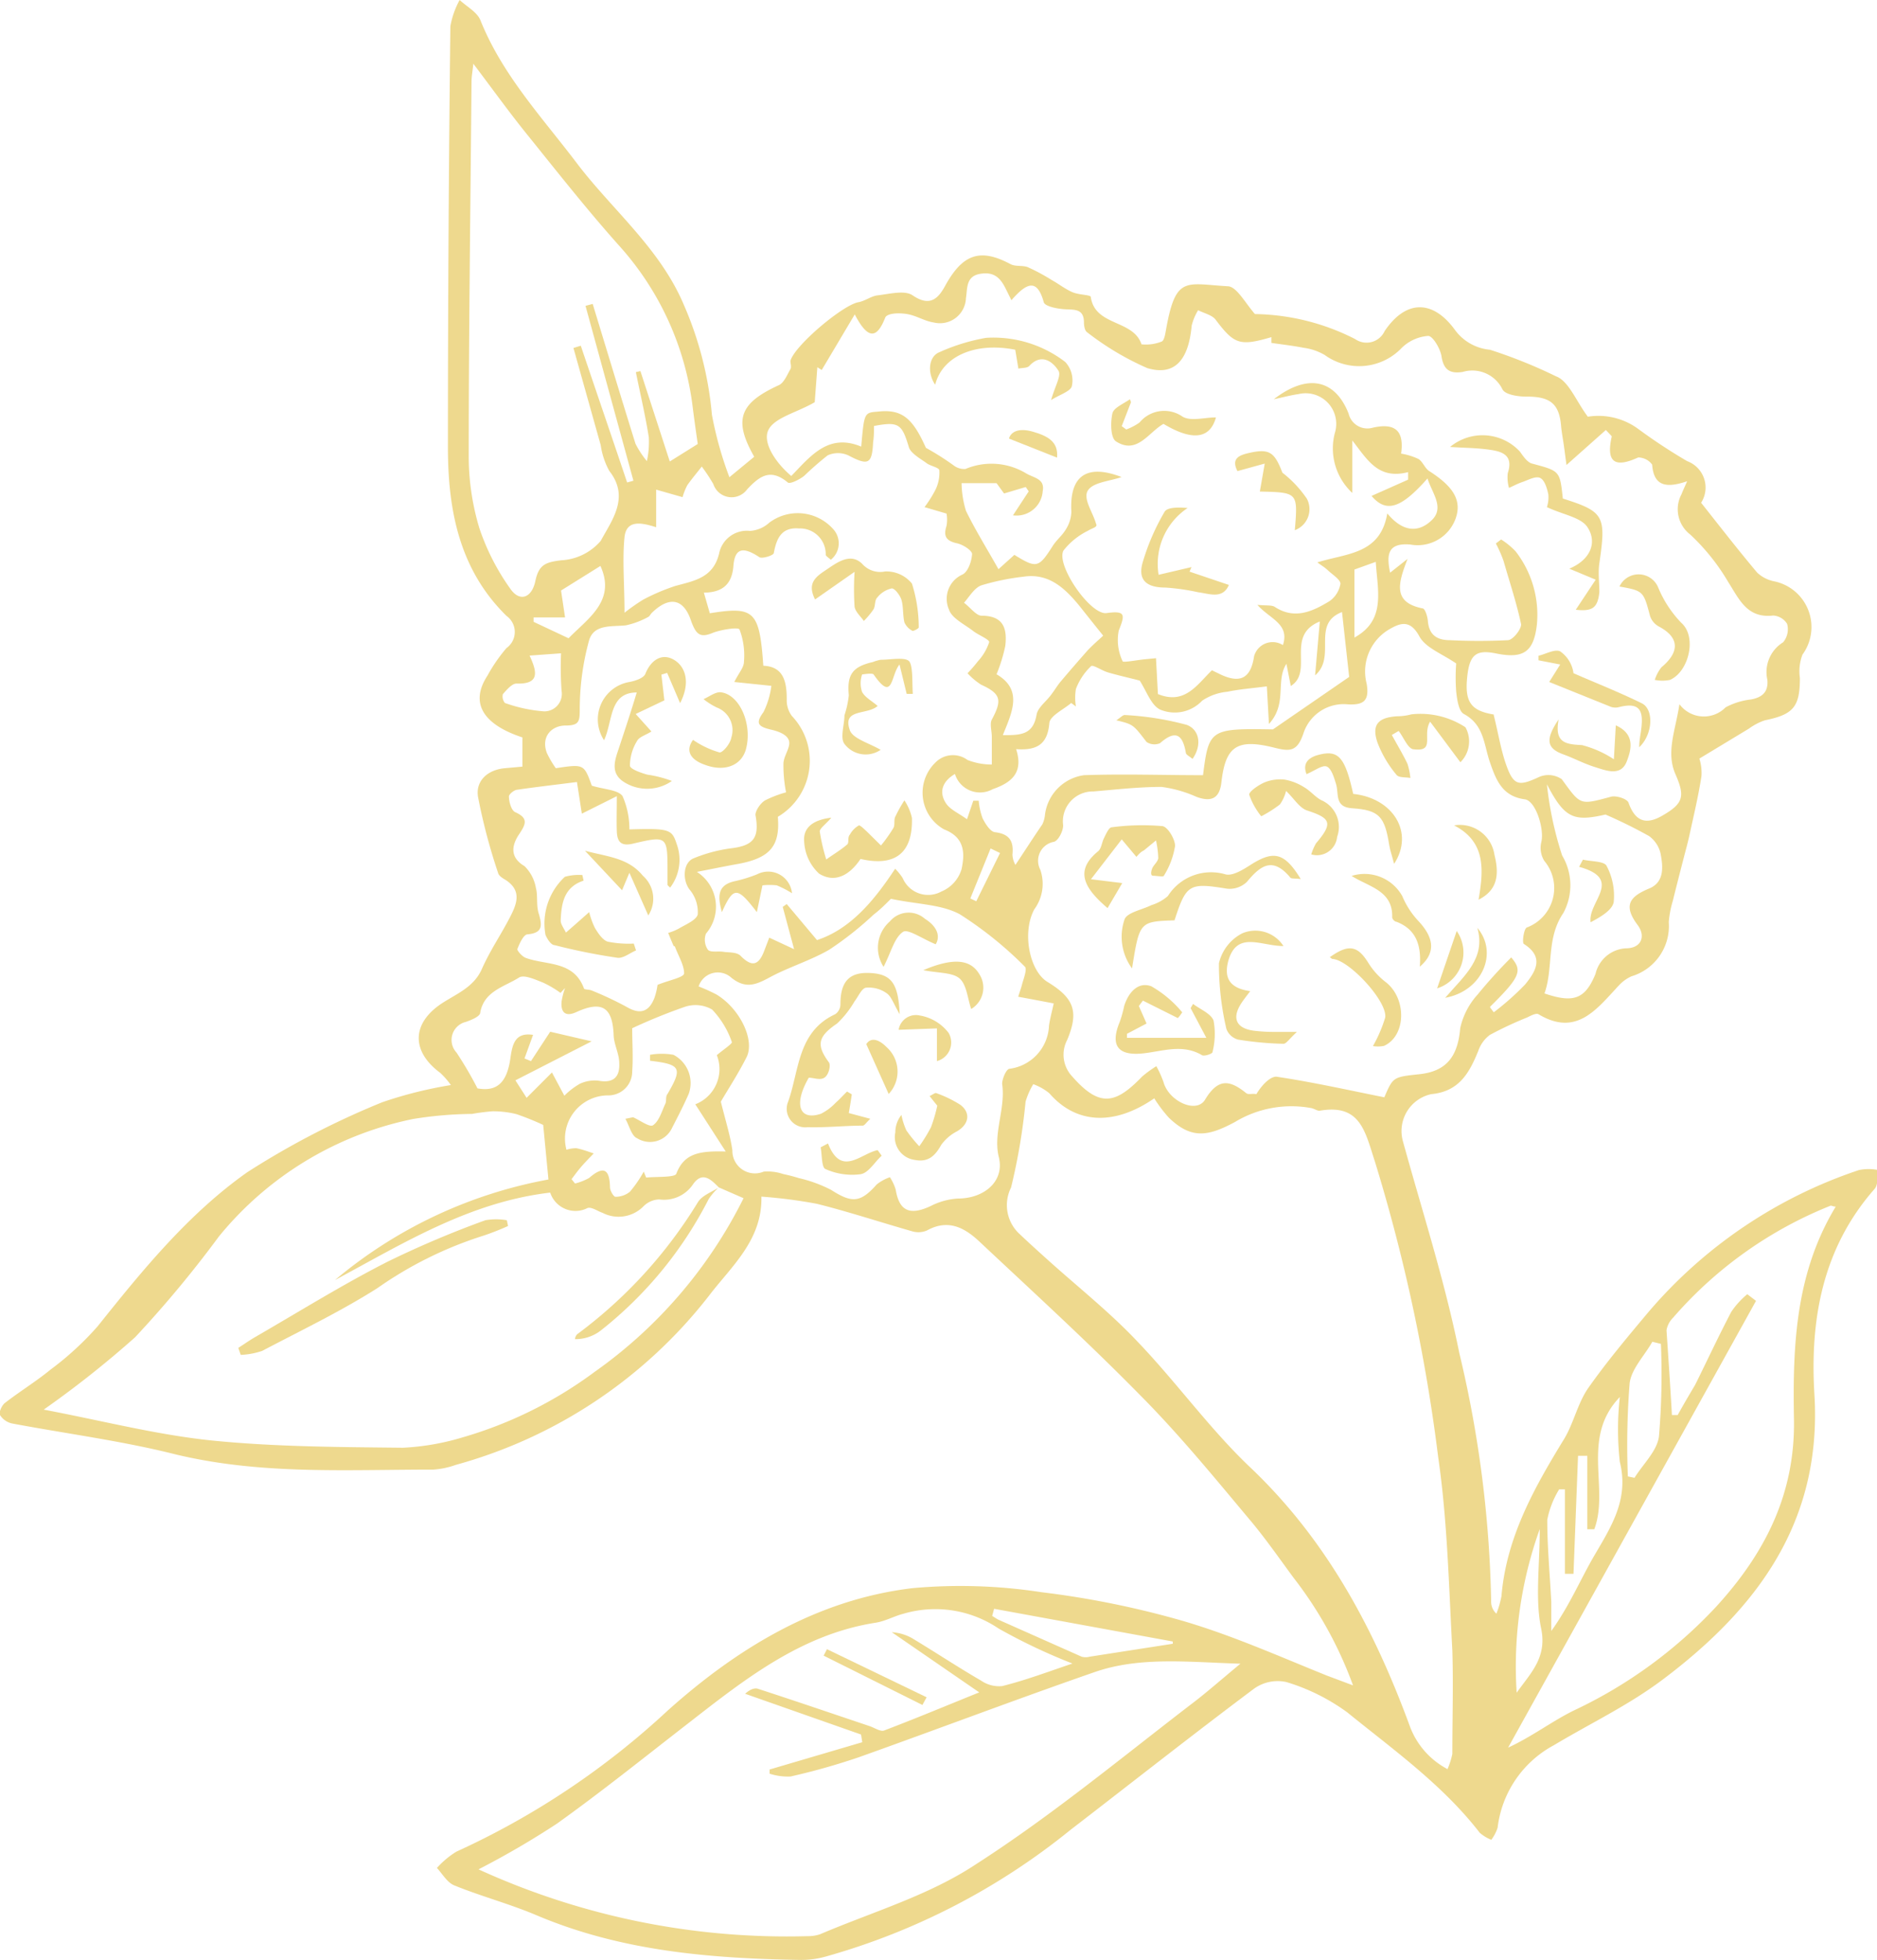 <svg xmlns="http://www.w3.org/2000/svg" viewBox="0 0 107.36 112.08"><defs><style>.cls-1{fill:#eed98e;}</style></defs><g id="Ebene_2" data-name="Ebene 2"><g id="Ebene_1-2" data-name="Ebene 1"><g id="ioA9Vn.tif"><path class="cls-1" d="M25.79,62.05a4.6,4.6,0,0,0-.6-.69c-1.67-1.23-1.67-2.84.11-4,.84-.54,1.78-.91,2.24-1.9.22-.5.49-1,.75-1.45s.59-1,.87-1.54c.4-.77.71-1.53-.24-2.15-.17-.1-.39-.23-.43-.4a33.33,33.33,0,0,1-1.15-4.36c-.14-.9.54-1.54,1.54-1.63l1-.09V42.17c-2.3-.76-3-2-2-3.53a9.23,9.23,0,0,1,1.09-1.58,1.13,1.13,0,0,0,0-1.84c-2.71-2.66-3.35-6.07-3.35-9.65q0-12,.14-24.07A4.93,4.93,0,0,1,26.29,0c.41.38,1,.69,1.19,1.16C28.74,4.3,31,6.7,33,9.34s4.73,4.84,6.1,8.06a20.1,20.1,0,0,1,1.62,6.32,20.88,20.88,0,0,0,1,3.57l1.42-1.17c-1.2-2.11-.85-3.06,1.4-4.09.3-.13.48-.59.67-.92.07-.12,0-.32,0-.47.22-.86,3-3.21,3.9-3.36.38-.07.72-.35,1.09-.39.68-.08,1.55-.31,2,0,1,.68,1.47.18,1.88-.58,1-1.8,2-2.12,3.71-1.21.29.16.7.06,1,.18a11.18,11.18,0,0,1,1.36.73c.4.22.76.51,1.17.69s1.05.15,1.07.28c.24,1.69,2.43,1.28,2.9,2.71a2.43,2.43,0,0,0,1.16-.16c.16-.08.21-.5.26-.77.55-3,1.11-2.53,3.51-2.39.5,0,1,.95,1.56,1.59a13,13,0,0,1,5.73,1.43,1.14,1.14,0,0,0,1.69-.46c1.21-1.79,2.74-1.8,4-.09A2.79,2.79,0,0,0,85.22,20,28.44,28.44,0,0,1,89,21.52c.73.27,1.15,1.42,1.82,2.31a3.84,3.84,0,0,1,2.87.69,31.68,31.68,0,0,0,2.81,1.85,1.61,1.61,0,0,1,.8,2.38c1.13,1.43,2.15,2.74,3.21,4a2,2,0,0,0,1,.5,2.67,2.67,0,0,1,1.59,4.18,2.65,2.65,0,0,0-.15,1.34c0,1.65-.37,2.09-2,2.42a3.38,3.38,0,0,0-.92.48l-2.83,1.71a2.73,2.73,0,0,1,.12,1c-.17,1.11-.43,2.2-.67,3.3-.1.47-.23.93-.35,1.4-.21.81-.42,1.63-.62,2.44a5.74,5.74,0,0,0-.23,1.21,3,3,0,0,1-2.13,3.1,2.21,2.21,0,0,0-.73.53C91.34,57.69,90.18,59.31,88,58c-.14-.08-.44.08-.64.18a21.12,21.12,0,0,0-2.14,1,1.9,1.9,0,0,0-.66.9c-.51,1.26-1.09,2.34-2.7,2.49a2.16,2.16,0,0,0-1.62,2.68c1.1,4,2.4,8,3.23,12.13a65.85,65.85,0,0,1,1.82,14.21.93.93,0,0,0,.3.69,5.46,5.46,0,0,0,.29-1c.28-3.37,1.88-6.21,3.59-9,.54-.9.76-2,1.35-2.87,1.08-1.54,2.31-3,3.51-4.43a27.07,27.07,0,0,1,12-8.07,2.76,2.76,0,0,1,1.1,0c-.06.36,0,.83-.2,1.07-3,3.4-3.71,7.51-3.45,11.76.44,7.25-3.24,12.2-8.6,16.25C93.19,97.5,91,98.53,88.88,99.8a6.18,6.18,0,0,0-3.22,4.72,2.41,2.41,0,0,1-.36.69,2.28,2.28,0,0,1-.66-.4c-2.12-2.74-4.92-4.73-7.57-6.88a11.53,11.53,0,0,0-3.49-1.74,2.32,2.32,0,0,0-1.84.37c-3.54,2.65-7,5.38-10.52,8.09a38.87,38.87,0,0,1-14,7.24,5.16,5.16,0,0,1-1.41.19c-5.16-.08-10.27-.5-15.11-2.55-1.53-.65-3.16-1.08-4.71-1.71-.41-.16-.69-.67-1-1a5.08,5.08,0,0,1,1.11-.93,45.32,45.32,0,0,0,12.09-8.07c4-3.58,8.56-6.35,14-7a30.35,30.35,0,0,1,7.37.23,51.71,51.71,0,0,1,8.19,1.67c2.77.82,5.42,2,8.12,3.09l1.52.57A22.62,22.62,0,0,0,74,90.24c-.85-1.15-1.67-2.34-2.6-3.43-2-2.39-4-4.83-6.23-7.07-2.95-3-6.07-5.85-9.14-8.73-.84-.79-1.78-1.32-3-.65a1.24,1.24,0,0,1-.83.06c-1.83-.52-3.64-1.12-5.48-1.58a28.24,28.24,0,0,0-3.17-.41c.06,2.49-1.73,4-3,5.67a27.61,27.61,0,0,1-14.48,9.67,4.72,4.72,0,0,1-1.28.27c-5,0-9.95.31-14.87-.9-3-.75-6.16-1.16-9.24-1.74A1.09,1.09,0,0,1,0,80.92c-.08-.14.1-.55.28-.69.85-.66,1.77-1.22,2.6-1.9a17.38,17.38,0,0,0,2.71-2.49c2.57-3.22,5.2-6.44,8.56-8.81a47.16,47.16,0,0,1,7.72-4A23.9,23.9,0,0,1,25.79,62.05ZM41.11,67.9h0c-.44-.45-.93-.93-1.46-.19a2,2,0,0,1-1.95.88,1.33,1.33,0,0,0-.91.41,2,2,0,0,1-2.32.36c-.29-.1-.63-.35-.86-.28a1.52,1.52,0,0,1-2.14-.88c-4.61.54-8.4,2.9-12.31,5a26.36,26.36,0,0,1,12.21-5.75l-.3-3.12a15.48,15.48,0,0,0-1.54-.62,5.56,5.56,0,0,0-1.36-.16,11.7,11.7,0,0,0-1.17.15,22.1,22.1,0,0,0-3.37.29,19.3,19.3,0,0,0-11.11,6.72,64.42,64.42,0,0,1-4.79,5.76A57.47,57.47,0,0,1,2.5,80.61c3.33.63,6.42,1.43,9.56,1.76,3.64.37,7.31.38,11,.42a14.18,14.18,0,0,0,3.39-.59A23.7,23.7,0,0,0,34,78.46a26.7,26.7,0,0,0,8.53-9.94Zm44.33-27c.25,1,.4,1.94.69,2.78.44,1.27.73,1.3,1.93.74a1.35,1.35,0,0,1,1.27.14c1.09,1.49,1,1.49,2.82,1,.3-.08.94.13,1,.35.38,1.07,1,1.27,1.92.74,1.24-.71,1.31-1.12.76-2.38s0-2.48.23-4a1.74,1.74,0,0,0,2.64.18,4,4,0,0,1,1.45-.45c.65-.12,1-.43.94-1.12a2,2,0,0,1,.9-2.15,1.16,1.16,0,0,0,.23-1.05,1,1,0,0,0-.8-.48c-1.48.17-1.93-.91-2.56-1.9a12.07,12.07,0,0,0-2.18-2.73,1.82,1.82,0,0,1-.5-2.31c.07-.19.16-.37.32-.74-1.15.39-1.91.32-2-.95a1,1,0,0,0-.8-.41c-1.37.63-1.84.25-1.51-1.21,0,0-.1-.11-.34-.36l-2.25,2c-.07-.49-.11-.84-.16-1.18s-.12-.71-.15-1.06c-.11-1.28-.64-1.68-2-1.67-.47,0-1.19-.11-1.35-.41a1.92,1.92,0,0,0-2.28-1c-.72.11-1.09-.11-1.21-.9-.07-.44-.5-1.16-.76-1.16a2.41,2.41,0,0,0-1.53.7,3.36,3.36,0,0,1-4.39.39,3.22,3.22,0,0,0-1.2-.41c-.61-.12-1.23-.19-1.85-.28l0-.33c-1.81.53-2.13.41-3.19-1-.21-.27-.65-.36-1-.54a3.06,3.06,0,0,0-.37.89c-.18,2-1,2.88-2.54,2.42A16.1,16.1,0,0,1,62.18,19c-.13-.08-.18-.36-.18-.55,0-.76-.48-.74-1-.76s-1.24-.17-1.3-.41c-.37-1.33-.94-1.16-1.85-.11l-.32-.65c-.3-.6-.65-1-1.47-.86s-.72.83-.81,1.39a1.49,1.49,0,0,1-1.85,1.39c-.54-.08-1-.41-1.58-.49s-1.11,0-1.19.22c-.49,1.24-1,1.23-1.74-.19L47,21.16,46.75,21,46.6,23c-1,.59-2.33.88-2.66,1.61s.45,1.88,1.32,2.61c1.12-1.16,2.13-2.46,4-1.68.17-1.94.17-1.94.94-2,1.39-.16,2,.37,2.76,2.07a15.38,15.38,0,0,1,1.58,1,1,1,0,0,0,.68.21,3.83,3.83,0,0,1,3.42.22c.47.3,1.14.31,1,1.05a1.5,1.5,0,0,1-1.7,1.38l.9-1.37-.17-.25-1.24.37L57,27.63h-2a5.69,5.69,0,0,0,.25,1.58c.53,1.09,1.18,2.13,1.86,3.34l.91-.82c1.28.79,1.39.75,2.2-.52.21-.33.54-.59.74-.93a2,2,0,0,0,.32-1c-.12-2.07.87-2.77,2.87-2-.67.24-1.61.29-1.92.76s.28,1.25.46,1.91c.12.2-.21.24-.46.4a4.06,4.06,0,0,0-1.4,1.13c-.45.82,1.53,3.7,2.46,3.58,1.09-.15,1.07.08.7,1a2.8,2.8,0,0,0,.22,1.75c0,.1.84-.07,1.29-.11l.62-.06.11,2.05c1.54.63,2.23-.53,3.09-1.36l.41.2c1.19.59,1.81.28,2-1a1.1,1.1,0,0,1,1.65-.64c.4-1.22-.75-1.49-1.46-2.3.49.05.83,0,1,.12,1.14.74,2.16.25,3.12-.33a1.51,1.51,0,0,0,.63-1c0-.23-.44-.51-.7-.75s-.29-.22-.62-.47c1.69-.53,3.6-.45,4-2.8.91,1.1,1.81,1.1,2.55.38s0-1.56-.25-2.38c-1.5,1.7-2.35,2-3.2,1l2.09-.93V27c-1.71.44-2.32-.7-3.19-1.81v3a3.47,3.47,0,0,1-1-3.43,1.75,1.75,0,0,0-2.09-2.22c-.39.05-.78.16-1.4.29,1.93-1.49,3.51-1.14,4.28.83a1.1,1.1,0,0,0,1.37.8c1.32-.3,1.81.2,1.63,1.48a3.78,3.78,0,0,1,1,.31c.25.17.36.53.61.69,1.36.87,1.88,1.66,1.51,2.71a2.31,2.31,0,0,1-2.59,1.49c-1.31-.11-1.37.58-1.16,1.61l1-.79c-.53,1.37-.88,2.48.85,2.83.15,0,.29.46.31.72.07.81.53,1.1,1.27,1.1a33,33,0,0,0,3.3,0c.3,0,.81-.67.76-.93-.26-1.22-.66-2.41-1-3.6a7.38,7.38,0,0,0-.44-1l.3-.23a4.31,4.31,0,0,1,.83.68,5.92,5.92,0,0,1,1.22,4.15c-.17,1.57-.74,2-2.28,1.7-1.13-.24-1.54,0-1.69,1.17C83.74,40.13,84.11,40.64,85.44,40.86Zm-2.66,60.3a4.34,4.34,0,0,0,.29-.9c0-2,.06-4,0-5.92-.2-3.69-.28-7.41-.81-11.06a99,99,0,0,0-3.62-16.9c-.56-1.7-.82-3.32-3.17-2.9-.13,0-.29-.11-.45-.15a6.24,6.24,0,0,0-4.38.79c-1.54.83-2.5,1-3.79-.25a8.14,8.14,0,0,1-.83-1.1c-2.35,1.62-4.51,1.43-6-.29A3.09,3.09,0,0,0,59.1,62a4.28,4.28,0,0,0-.44,1,34.47,34.47,0,0,1-.83,4.91,2.24,2.24,0,0,0,.5,2.67c.58.55,1.17,1.08,1.76,1.61,1.69,1.51,3.47,2.93,5,4.56,2.23,2.33,4.13,5,6.46,7.2,4.37,4.16,7.08,9.28,9.11,14.82A4.55,4.55,0,0,0,82.78,101.16Zm2.45-43.59.21.28a15.34,15.34,0,0,0,1.8-1.6c.58-.72,1.12-1.55-.08-2.31-.11-.07,0-.87.17-.94a2.41,2.41,0,0,0,1-3.81,1.42,1.42,0,0,1-.17-1.08c.18-.72-.31-2.35-.94-2.44-1.3-.17-1.65-1.11-2-2.12s-.33-2.14-1.49-2.76c-.3-.16-.39-.84-.44-1.29a11,11,0,0,1,0-1.6c-.8-.55-1.72-.88-2.09-1.52-.53-1-1.09-.81-1.74-.43a2.79,2.79,0,0,0-1.29,3.11c.17,1-.2,1.22-1.06,1.18a2.42,2.42,0,0,0-2.54,1.61c-.36,1.1-.77,1.1-1.71.86-2.13-.53-2.77-.05-3,2-.11.93-.59,1.12-1.42.82a7.18,7.18,0,0,0-2-.57c-1.3,0-2.6.15-3.9.26a1.71,1.71,0,0,0-1.73,1.94c0,.33-.28.88-.53.94a1.1,1.1,0,0,0-.78,1.59A2.46,2.46,0,0,1,59.16,52c-.72,1.33-.27,3.53.75,4.15,1.51.92,1.82,1.68,1.13,3.32a1.81,1.81,0,0,0,.29,2.09c1.57,1.79,2.48,1.58,4,0a7,7,0,0,1,.81-.59,6.18,6.18,0,0,1,.41.91c.3,1.1,1.89,1.83,2.38,1,.76-1.26,1.43-1.11,2.36-.36.12.09.37,0,.57.05.3-.5.77-1,1.14-1,2.08.31,4.13.77,6.18,1.18.5-1.16.5-1.16,2-1.32s2.2-.95,2.34-2.63a4.2,4.2,0,0,1,1-1.93,28.39,28.39,0,0,1,1.92-2.12C87.07,55.5,87,55.83,85.23,57.57ZM61.34,95.13a33.36,33.36,0,0,1-4.22-2,6.46,6.46,0,0,0-5.47-.84c-.54.14-1,.42-1.59.51-4.24.67-7.46,3.23-10.71,5.76-2.49,1.93-4.94,3.9-7.5,5.73a48.85,48.85,0,0,1-4.48,2.61,42.41,42.41,0,0,0,18.83,3.82,2.11,2.11,0,0,0,.71-.11c3-1.28,6.21-2.21,8.91-4,4.28-2.75,8.21-6,12.27-9.12.88-.66,1.71-1.4,2.86-2.35-3-.09-5.74-.42-8.34.48-4.52,1.57-9,3.27-13.49,4.87a38.33,38.33,0,0,1-3.9,1.1,3.4,3.4,0,0,1-1.2-.16l0-.24,5.3-1.56-.07-.44-6.63-2.33c.3-.27.55-.35.75-.28,2.12.69,4.23,1.41,6.34,2.12.29.09.64.34.86.26,1.79-.68,3.56-1.42,5.44-2.18l-5-3.44a2.67,2.67,0,0,1,1.24.39c1.29.78,2.56,1.62,3.87,2.38a1.81,1.81,0,0,0,1.2.31C58.61,96.1,59.84,95.64,61.34,95.13ZM51.2,49.68a3.34,3.34,0,0,1,.43.53,1.58,1.58,0,0,0,2.22.77A2,2,0,0,0,55,49.7c.18-.86.22-1.8-1-2.27a2.4,2.4,0,0,1-.51-3.81,1.4,1.4,0,0,1,1.85-.16,3.78,3.78,0,0,0,1.39.26c0-.52,0-1,0-1.57,0-.35-.13-.76,0-1,.61-1.13.51-1.48-.62-2a3.91,3.91,0,0,1-.77-.65,7.78,7.78,0,0,0,.59-.68,3,3,0,0,0,.65-1.1c0-.16-.61-.4-.91-.63-.5-.39-1.23-.73-1.39-1.23a1.52,1.52,0,0,1,.76-2c.32-.14.54-.76.56-1.18,0-.2-.52-.54-.86-.61-.63-.14-.79-.41-.6-1a2,2,0,0,0,0-.7l-1.26-.37a6.66,6.66,0,0,0,.63-1,2.22,2.22,0,0,0,.22-1.09c0-.18-.51-.25-.74-.43s-.88-.53-1-.89c-.4-1.34-.57-1.5-2-1.23,0,.3,0,.61-.05.93-.06,1.26-.28,1.35-1.42.75a1.43,1.43,0,0,0-1.18,0A18.42,18.42,0,0,0,46,27.21c-.26.21-.82.49-.94.38-1-.83-1.62-.36-2.33.4a1.1,1.1,0,0,1-1.93-.31,10.36,10.36,0,0,0-.66-1c-.28.36-.57.7-.83,1.07a3.7,3.7,0,0,0-.27.68L37.53,28v2.15c-.85-.27-1.7-.44-1.81.57-.13,1.32,0,2.66,0,4.32a11.56,11.56,0,0,1,1.07-.75,11.7,11.7,0,0,1,1.83-.78c1.09-.3,2.17-.46,2.51-1.85a1.62,1.62,0,0,1,1.77-1.3,1.8,1.8,0,0,0,1.1-.47,2.71,2.71,0,0,1,3.64.35,1.2,1.2,0,0,1-.12,1.77c-.14-.13-.29-.21-.29-.29a1.47,1.47,0,0,0-1.53-1.5c-1-.08-1.28.56-1.44,1.4,0,.14-.67.35-.83.24-.92-.61-1.4-.53-1.48.5s-.6,1.52-1.69,1.53l.34,1.18c2.55-.41,2.84-.14,3.06,3C44.83,38.12,45,39,45,40a1.5,1.5,0,0,0,.29.94,3.72,3.72,0,0,1-.8,5.77c.14,1.66-.44,2.35-2.25,2.69-.73.13-1.46.28-2.38.46a2.36,2.36,0,0,1,.52,3.53,1,1,0,0,0,.11.92c.14.17.58.07.89.12s.78,0,1,.25c.62.62,1,.53,1.31-.25l.31-.81,1.42.66-.65-2.42L45,51.7l1.73,2.06C48.65,53.13,50,51.5,51.2,49.68Zm-24.13-46c-.05.46-.1.71-.1,1-.06,7.14-.16,14.28-.16,21.42a14.25,14.25,0,0,0,.61,4.11,13.17,13.17,0,0,0,1.77,3.46c.54.78,1.23.52,1.43-.44s.61-1.08,1.48-1.19a3.19,3.19,0,0,0,2.26-1.11c.63-1.17,1.68-2.49.49-4a4.32,4.32,0,0,1-.49-1.47L32.8,19.9l.42-.13C34.1,22.38,35,25,35.87,27.59l.36-.1-2.74-10,.41-.11c.81,2.65,1.61,5.31,2.45,8A5.47,5.47,0,0,0,37,26.37,5.05,5.05,0,0,0,37.11,25c-.2-1.25-.49-2.48-.74-3.72l.26-.06,1.68,5.17,1.6-1c-.1-.69-.2-1.4-.29-2.11a16.81,16.81,0,0,0-4.18-9.2c-1.79-2-3.48-4.14-5.17-6.24C29.21,6.54,28.22,5.16,27.07,3.64ZM41.23,63c.28,1.13.54,1.94.66,2.78A1.29,1.29,0,0,0,43.68,67a2.77,2.77,0,0,1,1.12.14,8.93,8.93,0,0,1,.89.23,7.9,7.9,0,0,1,1.84.67c1.2.77,1.68.75,2.62-.31a2.58,2.58,0,0,1,.75-.41,2.79,2.79,0,0,1,.33.7c.2,1.23.8,1.51,2,.95a3.91,3.91,0,0,1,1.55-.43c1.53,0,2.69-1,2.35-2.37s.4-2.78.19-4.19c0-.27.22-.82.41-.86A2.59,2.59,0,0,0,60,58.66c.06-.43.18-.85.27-1.28L59,57.14,58.24,57c.07-.24.16-.47.22-.71s.3-.85.17-1a21.48,21.48,0,0,0-3.72-3c-1.06-.58-2.44-.57-3.95-.89-.17.16-.55.57-1,.91a18.94,18.94,0,0,1-2.53,2c-1.09.63-2.34,1-3.44,1.6-.78.42-1.36.64-2.16,0a1.15,1.15,0,0,0-1.87.5,10.52,10.52,0,0,1,1,.45c1.34.79,2.24,2.61,1.74,3.6S41.6,62.36,41.23,63ZM33,44.72c-1.24.16-2.32.28-3.4.44-.19,0-.5.27-.49.39,0,.31.14.79.35.89.79.35.61.7.23,1.27S29.1,49,30,49.53a2.28,2.28,0,0,1,.65,1.24c.13.48,0,1,.18,1.52.18.65.21,1.06-.65,1.14-.23,0-.47.53-.59.85,0,.1.28.43.49.5,1.18.43,2.73.15,3.32,1.74,0,.08.3.06.44.12a19.42,19.42,0,0,1,2,.94c.78.46,1.28.28,1.59-.51a3.81,3.81,0,0,0,.18-.75c.66-.27,1.49-.42,1.52-.65,0-.49-.33-1-.53-1.55,0,0-.07,0-.09-.07-.1-.23-.2-.47-.29-.7a3.26,3.26,0,0,0,.61-.25c.4-.24,1-.48,1.08-.81a2,2,0,0,0-.46-1.41c-.42-.53-.4-1.55.23-1.8a8.74,8.74,0,0,1,2.06-.56c1.37-.15,1.71-.6,1.47-1.92,0-.24.28-.67.55-.83a6.53,6.53,0,0,1,1.2-.46,8.25,8.25,0,0,1-.15-1.62c0-.46.42-.94.32-1.32s-.65-.56-1.05-.65c-.71-.17-.89-.35-.41-1a4.69,4.69,0,0,0,.45-1.5L42,39c.26-.52.54-.82.55-1.13A4.19,4.19,0,0,0,42.3,36c-.07-.15-1,0-1.48.17-.78.34-1,.11-1.28-.63-.42-1.31-1.24-1.47-2.24-.51-.09.08-.14.22-.24.26a4.7,4.7,0,0,1-1.26.47c-.82.09-1.86-.09-2.12.91a14.91,14.91,0,0,0-.52,3.82c0,.74,0,1-.81,1s-1.42.65-1.07,1.57a5.68,5.68,0,0,0,.51.87c1.61-.24,1.61-.24,2.06,1,.71.22,1.5.23,1.76.6A4.67,4.67,0,0,1,36,47.43c2.29-.07,2.43,0,2.7.82a2.63,2.63,0,0,1-.37,2.51c-.05-.06-.14-.11-.15-.17,0-.23,0-.47,0-.71,0-2.08,0-2.1-2-1.63-.7.16-.88-.16-.9-.72s0-1.16,0-2l-2,1Zm62.67,36.2.29,0c.32-.58.65-1.14,1-1.73.69-1.39,1.35-2.81,2.07-4.18a4.79,4.79,0,0,1,.91-1l.5.38L86.26,99.94c1.4-.65,2.51-1.51,3.75-2.12a26.52,26.52,0,0,0,8.15-5.94c2.8-3.06,4.53-6.46,4.45-10.74S102.72,72.77,105,69c-.16,0-.25-.07-.3-.05a23.41,23.41,0,0,0-9,6.4,1.34,1.34,0,0,0-.38.72C95.43,77.69,95.54,79.31,95.63,80.92Zm-40-35.13.31,0a3.81,3.81,0,0,0,.22,1c.16.32.44.77.71.8.83.1,1.08.51,1,1.28a1.29,1.29,0,0,0,.17.59c.5-.75,1-1.53,1.54-2.32a1.6,1.6,0,0,0,.15-.55A2.61,2.61,0,0,1,62,44.33c2.26-.08,4.53,0,6.81,0,.33-2.63.41-2.68,4-2.62l4.36-3L76.76,35c-1.78.69-.29,2.55-1.54,3.62l.27-3.08c-2,.81-.33,2.86-1.66,3.69l-.25-1.27c-.64,1,.07,2.27-1,3.44l-.12-2.15c-.83.11-1.56.16-2.27.31a3.07,3.07,0,0,0-1.43.51,2.15,2.15,0,0,1-2.42.5c-.5-.26-.74-1-1.15-1.65-.45-.12-1.13-.27-1.79-.46-.37-.1-.9-.48-1-.36a3.52,3.52,0,0,0-.86,1.3,3,3,0,0,0,0,1l-.27-.2c-.44.38-1.21.73-1.25,1.15-.1,1.19-.68,1.58-1.9,1.49.44,1.36-.28,1.92-1.34,2.29a1.5,1.5,0,0,1-2.16-.87c-.76.45-.9,1.06-.53,1.65.24.39.76.6,1.22.94ZM36.82,67l.14.34c.59-.06,1.62,0,1.72-.21.45-1.19,1.34-1.32,2.83-1.28l-1.74-2.7A2.16,2.16,0,0,0,41,60.34c.35-.3.9-.66.86-.75a5.08,5.08,0,0,0-1.13-1.86,1.91,1.91,0,0,0-1.57-.15,32.38,32.38,0,0,0-3,1.22c0,.83.06,1.66,0,2.48a1.36,1.36,0,0,1-1.39,1.36,2.47,2.47,0,0,0-2.37,3.11,1.92,1.92,0,0,1,.56-.09c.36.07.7.2,1,.3-.25.26-.5.51-.73.78s-.36.46-.54.69l.2.25a3.26,3.26,0,0,0,.81-.32c.83-.72,1.17-.5,1.19.54,0,.19.21.54.31.54a1.31,1.31,0,0,0,.83-.29A7,7,0,0,0,36.82,67ZM88.48,44.85a19.74,19.74,0,0,0,.87,4.07,3.33,3.33,0,0,1,.07,3.29c-1,1.47-.55,3.12-1.08,4.6,1.67.57,2.33.32,2.92-1.12A1.89,1.89,0,0,1,93,54.23c.88,0,1.15-.69.67-1.33-.83-1.11-.48-1.62.66-2.09.87-.36.8-1.23.65-2a1.69,1.69,0,0,0-.66-1,27.65,27.65,0,0,0-2.49-1.23C90,47,89.49,46.79,88.48,44.85Zm-59,16.93.64,1,1.45-1.45.71,1.33a4.1,4.1,0,0,1,.88-.68,2,2,0,0,1,1.07-.18c.86.16,1.23-.22,1.19-1,0-.54-.3-1.06-.32-1.59-.06-1.61-.66-2-2.12-1.34-.66.31-.91,0-.86-.59a4.25,4.25,0,0,1,.2-.78l-.26.28a6,6,0,0,0-1-.59c-.44-.17-1.08-.47-1.37-.29-.83.53-2,.77-2.22,2,0,.23-.52.43-.83.54a1.06,1.06,0,0,0-.53,1.75,21.29,21.29,0,0,1,1.2,2.05c1.06.19,1.69-.26,1.89-1.77.11-.75.26-1.45,1.29-1.29L30,60.53l.37.15L31.47,59l2.37.55ZM63.1,36.35c-.58-.72-1-1.25-1.39-1.74-.83-1-1.74-1.85-3.18-1.63a13.69,13.69,0,0,0-2.39.49c-.4.14-.68.63-1,1,.35.26.7.74,1,.74,1.29,0,1.47.77,1.36,1.73A9.34,9.34,0,0,1,57,38.56c1.53.89.88,2.18.36,3.48,1,0,1.73,0,1.93-1.17.07-.4.53-.74.81-1.11s.37-.55.58-.8q.77-.91,1.56-1.8C62.56,36.83,62.9,36.54,63.1,36.35ZM90,90h-.49V85.17l-.33,0a5.24,5.24,0,0,0-.68,1.74c0,1.56.15,3.13.23,4.7,0,.55,0,1.11,0,1.66,1-1.39,1.6-2.8,2.36-4.14,1-1.73,2.11-3.32,1.56-5.53a16.75,16.75,0,0,1,0-3.71c-2.25,2.34-.58,5.21-1.46,7.56l-.4,0V83.25l-.53,0ZM56.86,92l-.11.41c.13.07.24.16.37.22l4.75,2.11a.85.85,0,0,0,.45,0L67.08,94l0-.13Zm36.25-7.57.38.08c.49-.79,1.3-1.54,1.4-2.38A42.38,42.38,0,0,0,95,76.85l-.49-.12c-.45.8-1.21,1.56-1.3,2.39A45,45,0,0,0,93.11,84.44ZM86.75,96.8c.78-1.11,1.75-2,1.4-3.67s-.08-3.6-.08-5.69A23.25,23.25,0,0,0,86.75,96.8ZM32.09,37.36l-1.8.13c.47,1,.54,1.64-.75,1.6-.26,0-.56.36-.78.61a.58.58,0,0,0,.12.5,8.47,8.47,0,0,0,2.24.48,1,1,0,0,0,1-1.18A18.88,18.88,0,0,1,32.09,37.36Zm2.26-5-2.26,1.41.23,1.54h-1.8l0,.25,2,.94C33.63,35.36,35.24,34.36,34.35,32.38Zm43.12.21v3.89c1.82-1,1.32-2.68,1.22-4.33ZM57.2,48.78l-.54-.26L55.5,51.38l.34.16Z"/><path class="cls-1" d="M88.48,29a1.8,1.8,0,0,0,.08-.73c-.07-.34-.21-.82-.47-.94s-.68.12-1,.23-.52.23-.78.34a2.23,2.23,0,0,1-.07-.84c.35-1.06-.35-1.25-1.1-1.35s-1.26-.09-2.2-.15a2.91,2.91,0,0,1,4,.27c.19.27.42.61.69.68,1.59.43,1.59.4,1.76,2,2.38.75,2.48,1,2.09,3.7-.08.54,0,1.11,0,1.66-.1.91-.41,1.1-1.35,1l1.14-1.72-1.51-.63C91,32,91.36,31,90.8,30.15,90.43,29.58,89.41,29.44,88.48,29Z"/><path class="cls-1" d="M60.12,22.88c.22-.79.6-1.41.42-1.68-.35-.56-1-1-1.67-.27-.13.13-.41.1-.62.15L58.07,20c-2.26-.45-4.16.35-4.58,2-.45-.65-.39-1.59.22-1.85a11.17,11.17,0,0,1,2.69-.83,6.74,6.74,0,0,1,4.53,1.38,1.54,1.54,0,0,1,.37,1.41C61.19,22.4,60.56,22.59,60.12,22.88Z"/><path class="cls-1" d="M70.29,33.45c-.36.83-1.11.5-1.75.42a12.65,12.65,0,0,0-1.89-.27c-1.08,0-1.57-.44-1.3-1.41a12.82,12.82,0,0,1,1.26-2.92c.16-.28.84-.26,1.32-.22a3.84,3.84,0,0,0-1.66,3.82l1.88-.44-.11.26Z"/><path class="cls-1" d="M64.69,23l-.53,1.37.26.19a3.23,3.23,0,0,0,.76-.4,1.83,1.83,0,0,1,2.45-.34c.47.29,1.27.05,1.92.05-.34,1.23-1.35,1.36-3,.37-.85.47-1.51,1.78-2.72,1-.31-.2-.32-1.09-.2-1.61.08-.32.64-.54,1-.8Z"/><path class="cls-1" d="M92.63,33.54a1.21,1.21,0,0,1,2.22.07,6.46,6.46,0,0,0,1.31,2c.92.8.44,2.8-.64,3.27a2.12,2.12,0,0,1-.87,0,2.24,2.24,0,0,1,.38-.72c1.09-.91,1-1.73-.16-2.34a1.06,1.06,0,0,1-.49-.59C94,33.8,94,33.79,92.63,33.54Z"/><path class="cls-1" d="M88.61,39l.63-1L88,37.76,88,37.5c.42-.1.94-.4,1.24-.25A1.81,1.81,0,0,1,90,38.5c1.31.57,2.63,1.09,3.91,1.72.7.35.63,1.78-.15,2.51,0-.39.07-.68.11-1,.13-1,0-1.61-1.24-1.3a.84.84,0,0,1-.47,0Z"/><path class="cls-1" d="M74.06,30.32c.18-2.16.18-2.16-2-2.21l.28-1.6-1.56.43c-.4-.77.18-.93.72-1.05,1.13-.25,1.41,0,1.85,1.14a6.54,6.54,0,0,1,1.4,1.49A1.28,1.28,0,0,1,74.06,30.32Z"/><path class="cls-1" d="M92.31,43.42l.11-1.94c1.12.5.88,1.39.65,2-.32.94-1.16.6-1.83.39s-1.21-.51-1.82-.73c-.94-.34-1.06-.83-.27-2-.26,1.37.44,1.42,1.34,1.47A6.06,6.06,0,0,1,92.31,43.42Z"/><path class="cls-1" d="M60.46,26.17l-2.75-1.09c.11-.39.56-.63,1.38-.39S60.55,25.25,60.46,26.17Z"/><path class="cls-1" d="M67.37,58.22l-2-1-.23.31.44,1-1.12.59,0,.23H69l-.9-1.7.14-.24c.41.31,1,.54,1.17.94a4.18,4.18,0,0,1-.06,1.82c0,.09-.47.25-.6.17-1.12-.66-2.25-.22-3.38-.1-1.45.15-1.88-.47-1.32-1.81a7.06,7.06,0,0,0,.25-.9c.24-.77.79-1.41,1.55-1.13a6.45,6.45,0,0,1,1.77,1.49A2.2,2.2,0,0,1,67.37,58.22Z"/><path class="cls-1" d="M81.8,41.27c-.47.76.32,1.73-.93,1.58-.33,0-.58-.68-.87-1.05l-.39.23c.3.55.62,1.08.89,1.64a3.73,3.73,0,0,1,.17.82c-.28-.06-.68,0-.81-.2a6.46,6.46,0,0,1-1.07-1.82c-.34-1,0-1.44,1.13-1.51a3.16,3.16,0,0,0,.81-.11,4.69,4.69,0,0,1,3.09.74,1.67,1.67,0,0,1-.29,2Z"/><path class="cls-1" d="M65,49l-.84-1L62.4,50.28l1.79.22-.84,1.43c-1.35-1.15-1.9-2.14-.54-3.25.19-.16.21-.5.33-.74s.28-.62.44-.63a13.25,13.25,0,0,1,2.88-.07c.31,0,.76.75.75,1.14a4.54,4.54,0,0,1-.64,1.7c0,.08-.44,0-.62,0s-.1-.35,0-.51.29-.33.3-.51a5.5,5.5,0,0,0-.13-1l-.69.57C65.26,48.71,65.16,48.82,65,49Z"/><path class="cls-1" d="M74.4,50.27c-.34-.05-.55,0-.61-.1-1-1.19-1.69-.68-2.47.26a1.42,1.42,0,0,1-1.14.39c-2.15-.35-2.33-.27-3,1.81-2,.07-2,.07-2.43,2.75a3.06,3.06,0,0,1-.43-2.8c.14-.4,1-.55,1.54-.82a2.58,2.58,0,0,0,.94-.52A2.92,2.92,0,0,1,70.09,50c.4.11,1-.26,1.42-.53C72.84,48.62,73.46,48.73,74.4,50.27Z"/><path class="cls-1" d="M75,48.86a3.13,3.13,0,0,1,.27-.63c1-1.17.84-1.44-.5-1.88-.44-.14-.75-.68-1.21-1.12a2.27,2.27,0,0,1-.35.77,6.93,6.93,0,0,1-1.07.68,4.14,4.14,0,0,1-.69-1.24c0-.18.52-.54.86-.69a2.38,2.38,0,0,1,1.15-.17,3.07,3.07,0,0,1,1.12.43c.37.21.66.58,1,.75a1.67,1.67,0,0,1,.9,2.1A1.16,1.16,0,0,1,75,48.86Z"/><path class="cls-1" d="M73.41,54.1c-1.3,0-2.67-.9-3.16.87-.26,1,.13,1.55,1.26,1.71-.26.34-.39.51-.51.69-.55.85-.3,1.43.7,1.57a9.61,9.61,0,0,0,1.07.07c.35,0,.69,0,1.41,0-.44.4-.61.69-.78.68a18.9,18.9,0,0,1-2.59-.24,1,1,0,0,1-.66-.6,16.13,16.13,0,0,1-.43-3.76,2.57,2.57,0,0,1,1.34-1.72A1.91,1.91,0,0,1,73.41,54.1Z"/><path class="cls-1" d="M77.4,45.4c2.28.24,3.51,2.21,2.34,4-.12-.47-.23-.77-.28-1.08-.26-1.62-.56-2-2.14-2.1-1-.07-.73-.83-.9-1.38-.11-.36-.26-.88-.52-1s-.69.23-1.17.43c-.27-.69.2-1,.79-1.13C76.57,42.9,76.94,43.33,77.4,45.4Z"/><path class="cls-1" d="M78.53,59.82a8,8,0,0,0,.7-1.63c.14-.92-2.06-3.29-3-3.35-.06,0-.11-.07-.17-.1,1.08-.77,1.59-.67,2.21.33a4.14,4.14,0,0,0,1,1.1c1.2.94,1.16,3.07-.11,3.64A1.77,1.77,0,0,1,78.53,59.82Z"/><path class="cls-1" d="M81.21,55.28c.1-1.29-.25-2.15-1.34-2.57-.1,0-.24-.16-.24-.25.05-1.54-1.34-1.74-2.32-2.37a2.47,2.47,0,0,1,2.9,1.16,4.75,4.75,0,0,0,.92,1.42C82,53.6,82.16,54.47,81.21,55.28Z"/><path class="cls-1" d="M83.17,47.2a2,2,0,0,1,2.31,1.69c.32,1.26.08,2.06-.91,2.56C84.86,49.76,85,48.14,83.17,47.2Z"/><path class="cls-1" d="M84.5,53.06c1.22,1.43.28,3.62-1.84,4C83.76,55.79,85,54.8,84.5,53.06Z"/><path class="cls-1" d="M82.2,56.52l1.12-3.28A2.15,2.15,0,0,1,82.2,56.52Z"/><path class="cls-1" d="M29.06,70.11a15,15,0,0,1-1.4.55,22.11,22.11,0,0,0-6.07,3C19.48,75,17.22,76.08,15,77.25a4.33,4.33,0,0,1-1.23.23l-.14-.4c.33-.21.65-.44,1-.64,2.51-1.45,5-3,7.56-4.3a57.05,57.05,0,0,1,5.57-2.36,3.61,3.61,0,0,1,1.23,0Z"/><path class="cls-1" d="M41.11,67.9a3.91,3.91,0,0,0-.57.66,22.7,22.7,0,0,1-6.17,7.52,2.36,2.36,0,0,1-1.48.5c0-.1.07-.25.15-.3a26.7,26.7,0,0,0,6.89-7.55c.25-.38.78-.56,1.19-.83Z"/><path class="cls-1" d="M52.76,97.5l-5.65-2.82.19-.37L53,97.06Z"/><path class="cls-1" d="M46.62,34.28c-.51-1,.13-1.35.72-1.75s1.35-.94,2-.26a1.37,1.37,0,0,0,1.28.41,1.88,1.88,0,0,1,1.54.69,8.29,8.29,0,0,1,.39,2.51c0,.06-.31.23-.37.19a1,1,0,0,1-.45-.48c-.1-.42-.05-.88-.17-1.29-.08-.26-.39-.67-.56-.65a1.46,1.46,0,0,0-.83.53c-.15.15-.09.47-.21.67a4.81,4.81,0,0,1-.55.66c-.19-.27-.48-.52-.53-.81a15.37,15.37,0,0,1,0-2Z"/><path class="cls-1" d="M47.55,46.76c-.34.4-.68.62-.66.8a11.09,11.09,0,0,0,.37,1.59c.4-.29.83-.54,1.2-.86.12-.11,0-.4.15-.56a1.33,1.33,0,0,1,.52-.53c.09,0,.33.24.49.39l.77.76a8.63,8.63,0,0,0,.71-1c.11-.2,0-.48.13-.69a7.78,7.78,0,0,1,.5-.89,3,3,0,0,1,.43,1c.06,2-.95,2.81-2.94,2.35-.57.86-1.42,1.43-2.37.84A2.66,2.66,0,0,1,46,48.17C45.91,47.36,46.46,46.89,47.55,46.76Z"/><path class="cls-1" d="M50.37,42.88a1.52,1.52,0,0,1-2.07-.34c-.26-.35,0-1.08,0-1.63a5.53,5.53,0,0,0,.25-1.15c-.11-1.16.19-1.63,1.37-1.9a2.54,2.54,0,0,1,.45-.13c.57,0,1.45-.18,1.65.11s.15,1.21.19,1.84l-.35,0L51.45,38c-.52.63-.35,2.2-1.48.57-.07-.1-.64,0-.66,0a1.54,1.54,0,0,0,0,1c.17.31.55.51.89.8-.59.53-2,.14-1.61,1.33C48.72,42.23,49.67,42.47,50.37,42.88Z"/><path class="cls-1" d="M43.29,52.16c-1.13-1.47-1.33-1.47-2,0-.28-1-.2-1.58.79-1.78A8.21,8.21,0,0,0,43.3,50a1.37,1.37,0,0,1,2,1.08,5.64,5.64,0,0,0-.87-.45,3.64,3.64,0,0,0-.82,0Z"/><path class="cls-1" d="M51.46,58c-.36-.62-.47-1-.73-1.19a1.75,1.75,0,0,0-1.17-.33c-.26,0-.46.5-.68.78a5.6,5.6,0,0,1-1,1.27c-1.09.74-1.21,1.22-.47,2.22.12.16,0,.72-.26.88s-.59,0-.89,0c-.88,1.52-.55,2.48.7,2.06a3.08,3.08,0,0,0,.84-.63c.23-.2.43-.43.65-.64l.27.16c-.05.36-.11.71-.17,1.07l1.23.33c-.24.22-.33.39-.44.39-1,0-2.1.12-3.15.09A1.06,1.06,0,0,1,45.08,63c.64-1.79.53-4,2.69-5a.69.69,0,0,0,.3-.56c0-1.16.38-1.85,1.65-1.8S51.38,56.22,51.46,58Z"/><path class="cls-1" d="M53.61,63.23l-.44-.55c.19-.09.32-.2.38-.17a6.77,6.77,0,0,1,1.38.67c.62.47.48,1.13-.2,1.52a2.54,2.54,0,0,0-.9.78c-.35.63-.75,1-1.51.85a1.31,1.31,0,0,1-1.11-1.57,1.58,1.58,0,0,1,.35-1,4.11,4.11,0,0,0,.28.88,8,8,0,0,0,.74.91,8.87,8.87,0,0,0,.67-1.09A8.79,8.79,0,0,0,53.61,63.23Z"/><path class="cls-1" d="M53.52,54c-.8-.33-1.59-.9-1.87-.71-.49.33-.67,1.13-1.11,2a2,2,0,0,1,.36-2.6,1.4,1.4,0,0,1,2-.15C53.53,52.93,53.83,53.48,53.52,54Z"/><path class="cls-1" d="M52.81,55.48c1.72-.73,2.7-.62,3.2.22a1.42,1.42,0,0,1-.46,2c-.21-.61-.26-1.4-.67-1.75S53.65,55.65,52.81,55.48Z"/><path class="cls-1" d="M47.36,65.39c.76,1.94,1.86.58,2.84.38l.23.32c-.41.37-.76,1-1.22,1.06a3.7,3.7,0,0,1-2-.3c-.22-.09-.19-.81-.27-1.24Z"/><path class="cls-1" d="M50.83,62.56l-1.28-2.85c.27-.42.73-.27,1.17.18A1.87,1.87,0,0,1,50.83,62.56Z"/><path class="cls-1" d="M51.4,58.89a1,1,0,0,1,1.2-.82,2.62,2.62,0,0,1,1.66,1,1.1,1.1,0,0,1-.67,1.61V58.81Z"/><path class="cls-1" d="M38.9,40.21l-.74-1.73-.33.1L38,40.05l-1.64.78.9,1c-.33.21-.7.31-.82.54a2.73,2.73,0,0,0-.41,1.41c0,.2.64.42,1,.52a6.56,6.56,0,0,1,1.4.36,2.47,2.47,0,0,1-2.74.06c-.84-.53-.49-1.33-.27-2,.33-1,.69-2.08,1-3.12-1.59,0-1.36,1.65-1.87,2.73A2.17,2.17,0,0,1,36,39c.33-.06.81-.22.91-.46.34-.85,1-1.21,1.67-.79S39.48,39.09,38.9,40.21Z"/><path class="cls-1" d="M33.38,50.36c-1.13.37-1.27,1.31-1.31,2.28,0,.22.19.46.3.69l.55-.48.78-.69a4.47,4.47,0,0,0,.33.91c.19.31.43.68.73.78a6.09,6.09,0,0,0,1.49.11l.13.39c-.36.15-.74.47-1.07.42a34.37,34.37,0,0,1-3.58-.72c-.21,0-.43-.35-.53-.59a3.64,3.64,0,0,1,1.11-3.32,2.93,2.93,0,0,1,1-.1Z"/><path class="cls-1" d="M39.64,42.31a5.19,5.19,0,0,0,1.52.72c.2,0,.62-.52.67-.85A1.38,1.38,0,0,0,41,40.46a4,4,0,0,1-.76-.48c.33-.14.69-.43,1-.39,1.08.14,1.8,1.84,1.43,3.24-.25.94-1.21,1.33-2.34.91C39.44,43.43,39.21,42.9,39.64,42.31Z"/><path class="cls-1" d="M37.08,52.35,36,49.91l-.42,1-2.12-2.26c1.3.35,2.47.4,3.31,1.43A1.75,1.75,0,0,1,37.08,52.35Z"/><path class="cls-1" d="M68.21,43.4c-.17-.15-.36-.23-.38-.34-.18-1.05-.58-1.35-1.48-.56a.81.81,0,0,1-.77-.07c-.77-1-.75-1-1.73-1.24.23-.14.38-.32.5-.3a16.91,16.91,0,0,1,3.52.56C68.57,41.7,68.79,42.56,68.21,43.4Z"/><path class="cls-1" d="M36.21,63.89c.39.17.95.59,1.14.46.35-.24.5-.79.7-1.22.09-.17,0-.41.13-.57.87-1.49.77-1.69-1-1.9l0-.34a3.81,3.81,0,0,1,1.34,0,1.82,1.82,0,0,1,.87,2.24c-.29.66-.62,1.3-.95,1.94a1.39,1.39,0,0,1-2,.59c-.32-.13-.45-.73-.67-1.11Z"/><path class="cls-1" d="M90.54,49.16c.47.11,1.2.08,1.35.35a3.65,3.65,0,0,1,.41,2.08c-.09.47-.76.85-1.32,1.15-.18-1.17,1.92-2.46-.66-3.17Z"/></g></g></g></svg>